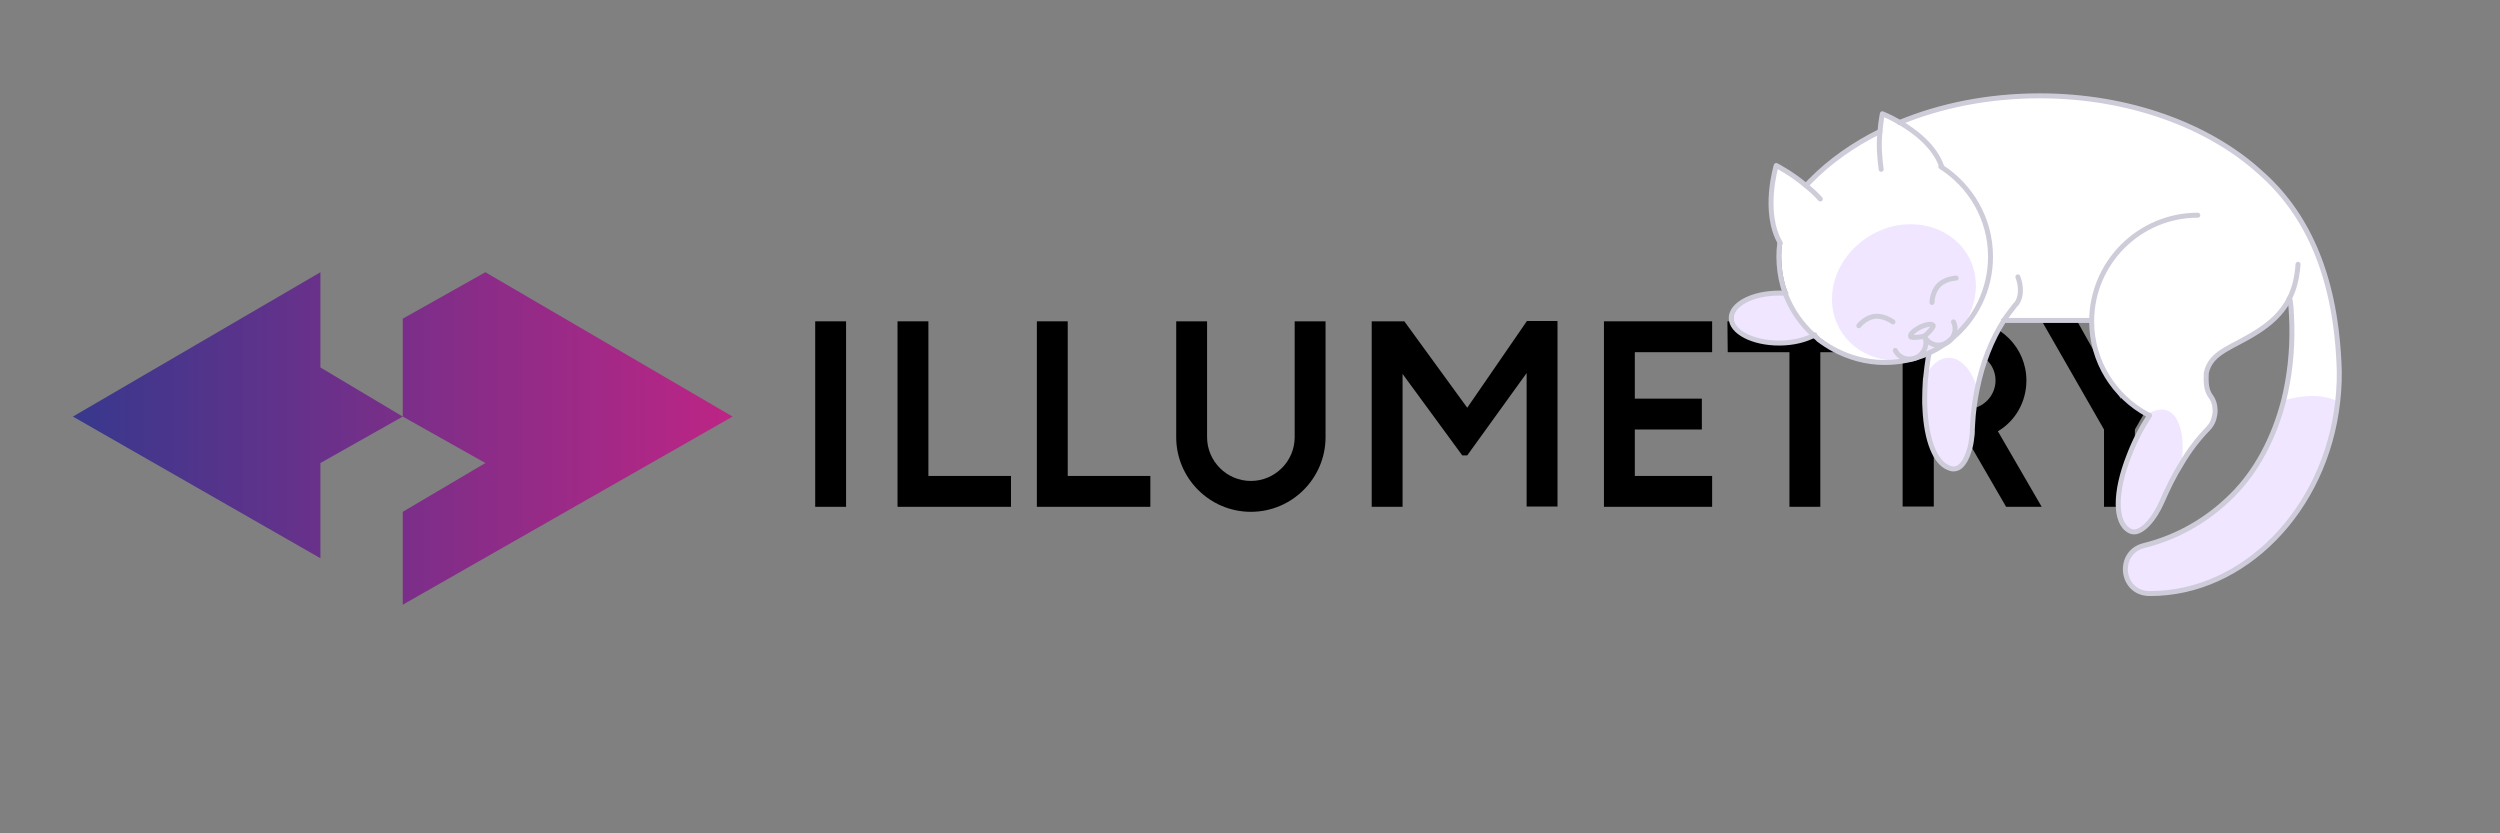 <?xml version="1.0" encoding="UTF-8"?> <svg xmlns="http://www.w3.org/2000/svg" xmlns:xlink="http://www.w3.org/1999/xlink" version="1.1" id="Layer_1" x="0px" y="0px" viewBox="0 0 850.4 283.5" style="enable-background:new 0 0 850.4 283.5;" xml:space="preserve"><rect x="0" y="0" width="850.4" height="283.5" fill="#808080" stroke="none"/> <style type="text/css"> .st0{fill:url(#SVGID_1_);} .st1{fill:url(#SVGID_00000054976954335786260150000003345666754208288674_);} .st2{fill:#FFFFFF;} .st3{opacity:0.1;fill:#6B00FF;enable-background:new ;} .st4{fill:none;stroke:#CECCD9;stroke-width:1.693;stroke-linecap:round;stroke-linejoin:round;stroke-miterlimit:10;} </style> <g> <linearGradient id="SVGID_1_" gradientUnits="userSpaceOnUse" x1="24.836" y1="219.607" x2="247.102" y2="219.607" gradientTransform="matrix(1 0 0 1 0 -70.425)"> <stop offset="0" style="stop-color:#37388D"></stop> <stop offset="1" style="stop-color:#BC2585"></stop> </linearGradient> <polygon class="st0" points="137,174.1 137,205.7 249.2,141.7 165.1,92.6 137,108.4 137,141.7 165.1,157.5 "></polygon> <linearGradient id="SVGID_00000148661620680199634620000011159634754434065842_" gradientUnits="userSpaceOnUse" x1="24.836" y1="211.708" x2="247.102" y2="211.708" gradientTransform="matrix(1 0 0 1 0 -70.425)"> <stop offset="0" style="stop-color:#37388D"></stop> <stop offset="1" style="stop-color:#BC2585"></stop> </linearGradient> <polygon style="fill:url(#SVGID_00000148661620680199634620000011159634754434065842_);" points="109,189.9 109,157.5 137,141.7 109,125 109,92.6 24.8,141.7 "></polygon> </g> <g> <path d="M277.3,109.3h10.5v63.1h-10.5V109.3z"></path> <path d="M305.3,109.3h10.5v52.6h28.1v10.5h-38.6V109.3z"></path> <path d="M352.7,109.3h10.5v52.6h28.1v10.5h-38.6V109.3z"></path> <path d="M466.7,109.3h11l21.4,29.4l20.3-29.5h10.4v63.1h-10.5v-45.4l-20.2,28h-1.7l-20.3-27.7v45.2h-10.5v-63.1H466.7z"></path> <path d="M545.6,109.3h36.8v10.5h-26.3v15.8h22.8v10.5h-22.8v15.8h26.3v10.5h-36.8V109.3z"></path> <path d="M587.6,109.3h52.6v10.5h-21v52.6h-10.5v-52.6h-21L587.6,109.3L587.6,109.3z"></path> <path d="M726.2,146.1v26.3h-10.5v-26.3l-21.1-36.8h12l14.8,26.4l14.6-26.4h11.4L726.2,146.1z"></path> <path d="M440.4,109.3v39.4c0,8.2-6.7,14.9-14.9,14.9s-14.9-6.7-14.9-14.9v-39.4h-10.5v39.4c0,14,11.4,25.4,25.4,25.4 s25.4-11.4,25.4-25.4v-39.4H440.4z"></path> <path d="M679.6,146.7c5.9-3.5,9.7-9.9,9.7-17.3c0-11.1-9-20.2-20.2-20.2h-21.9v63.1h10.6v-22.7h11.4l13.2,22.8h12.1L679.6,146.7z M669.2,139.1h-11.4v-19.3c0,0,9.3,0,11.4,0c5.3,0,9.6,4.3,9.6,9.6C678.8,134.7,674.5,139.1,669.2,139.1z"></path> </g> <g> <g id="XMLID_00000096060190774945113310000009060775548339722159_"> <g> <path class="st2" d="M795.6,127c0,2.9-0.1,5.7-0.4,8.4c0,0.4-0.1,0.8-0.1,1.3c0,0.5-0.1,0.9-0.2,1.4c0,0.1,0,0.2,0,0.3 c-0.1,0.5-0.2,1-0.2,1.5c0,0.1,0,0.1,0,0.2c-0.1,0.5-0.2,1.1-0.3,1.6c-0.2,1.3-0.5,2.5-0.7,3.7c-0.2,0.9-0.4,1.8-0.7,2.7 c-0.1,0.3-0.1,0.4-0.2,0.7c-0.2,0.8-0.4,1.7-0.7,2.5c-0.5,1.7-1.1,3.5-1.7,5.1c-0.4,1-0.8,2-1.2,3c-0.5,1.3-1.1,2.5-1.7,3.7 c-0.3,0.8-0.8,1.4-1.1,2.2c-0.5,0.9-1,1.9-1.5,2.8c-0.3,0.5-0.5,0.9-0.9,1.3c-1.1,1.9-2.3,3.6-3.5,5.2c-0.6,0.8-1.3,1.7-1.9,2.5 c-1.6,2-3.3,4-5.1,5.8c-0.7,0.8-1.4,1.4-2.2,2.1c-1.1,1-2.3,2-3.4,3c-0.8,0.7-1.5,1.3-2.4,1.9c-0.8,0.6-1.6,1.2-2.5,1.7 c-0.4,0.3-0.8,0.6-1.3,0.8c-1.3,0.8-2.5,1.5-3.8,2.3c-0.9,0.5-1.8,0.9-2.6,1.3c-0.9,0.4-1.8,0.8-2.7,1.2 c-4.6,1.9-9.4,3.3-14.2,3.9c-0.1,0-0.1,0-0.2,0c-0.9,0.1-1.7,0.2-2.6,0.3c-0.5,0-1,0.1-1.5,0.1c-1,0-2,0.1-3,0.1h-0.4 c-1.6,0-3-0.4-4.1-1.1c0,0-0.1-0.1-0.1-0.1c-0.5-0.3-1-0.6-1.4-1c-0.4-0.4-0.8-0.9-1-1.3c-0.1-0.2-0.3-0.4-0.4-0.7 c-0.1-0.1-0.1-0.2-0.2-0.3c-0.3-0.7-0.5-1.3-0.7-2c-0.1-0.2-0.1-0.5-0.1-0.7c0,0,0,0,0-0.1c0-0.2,0-0.3,0-0.5 c0-0.8,0-1.5,0.2-2.3c0.3-1.2,0.8-2.3,1.4-3.2c0.3-0.4,0.6-0.8,1-1.1c0.2-0.2,0.4-0.3,0.6-0.5c0.8-0.6,1.9-1.1,3-1.4 c5.7-1.4,11.5-3.6,17.2-7c0.7-0.3,1.3-0.8,1.9-1.2c1.9-1.2,3.8-2.5,5.7-4.1c0.6-0.5,1.3-1,1.9-1.5c1.2-1,2.4-2.2,3.6-3.4 c1.5-1.5,3-3.2,4.4-4.9c4.2-5.2,7.5-11.3,10.1-18c0.6-1.5,1.1-3,1.6-4.5c0.5-1.5,0.9-3.1,1.4-4.7c0-0.1,0-0.1,0.1-0.2 c2-8,3-16.5,2.7-25.3c-0.2-8.2-0.7-9.1-0.9-9.1c0,0,0,0,0,0c0,0,0,0.1,0,0.1c-2.2,4.2-5.7,7.7-10.4,10.8 c-8.5,5.6-16.1,6.9-17.7,14.2c-0.2,3.8,0.1,6,1.4,7.9c1.1,1.4,1.6,3.2,1.6,5c0,1-0.2,2-0.5,3c-0.4,1.2-1.1,2.3-2,3.1 c-3.4,3.5-6.4,7.5-9.1,12c-1.2,2-2.4,4.1-3.5,6.2c-1.1,2.1-2.1,4.4-3.1,6.7c-1.7,3.7-4.1,7.4-6.6,9.1c-1,0.7-2,1.1-3,1.1 c-0.5,0-0.9-0.1-1.4-0.3c0,0-0.1,0-0.1,0c-0.5-0.2-0.9-0.6-1.3-0.9c-0.1-0.1-0.2-0.2-0.3-0.4c0,0,0,0,0,0c0,0-0.1-0.1-0.1-0.2 c-0.3-0.3-0.6-0.8-0.8-1.3c-0.2-0.6-0.5-1.2-0.7-1.8c-0.1-0.4-0.2-0.9-0.3-1.3c-0.1-0.2-0.1-0.6-0.2-0.8c-0.2-1.5-0.2-3.2,0-5.1 c0-0.3,0.1-0.6,0.1-0.9c0.1-0.7,0.2-1.3,0.2-1.9c0.3-2,0.8-4.2,1.5-6.4c0.4-1.5,1-3,1.6-4.6c0.3-0.6,0.5-1.3,0.8-1.9 c1.8-4.2,3.9-8.2,6.3-11.8c-0.1,0-0.1-0.1-0.2-0.1l0,0c-0.1-0.1-0.3-0.2-0.4-0.2c-2.2-1.2-4.2-2.6-6.1-4.2 c-0.3-0.3-0.6-0.5-0.9-0.8c-0.3-0.3-0.6-0.5-0.9-0.8c-6.8-6.6-11-15.8-11-26h-29.8c-2,3.2-3.9,6.8-5.3,10.6 c-1.5,3.9-2.7,8-3.6,12.4c-0.4,2.3-0.8,4.6-1.1,7c-0.1,0.6-0.2,1.2-0.2,1.8c-0.2,1.8-0.3,3.6-0.4,5.4c-0.1,1.3-0.2,2.5-0.3,3.7 c-0.2,1.6-0.7,3.1-1.1,4.6c-0.1,0.3-0.2,0.7-0.4,1c-0.3,0.6-0.6,1.2-0.9,1.7c-0.3,0.5-0.8,1-1.1,1.3c-0.2,0.2-0.3,0.2-0.5,0.3 c-0.3,0.2-0.5,0.2-0.8,0.4c-0.3,0.2-0.7,0.2-1,0.2h-0.3c-0.6-0.1-1.1-0.2-1.6-0.4l-0.4-0.2c0,0-0.1,0-0.2-0.1 c-0.3-0.1-0.5-0.3-0.8-0.5c-0.2-0.2-0.4-0.3-0.6-0.5c-0.2-0.2-0.3-0.3-0.4-0.4c-0.2-0.3-0.6-0.7-0.8-1c-0.3-0.3-0.5-0.8-0.8-1.2 c-0.2-0.4-0.5-0.8-0.8-1.3c-0.2-0.4-0.4-0.9-0.6-1.3c-0.2-0.3-0.2-0.7-0.4-1c-1.4-4.1-2.3-9.7-2.3-15.9c0-1.3,0-2.5,0.1-3.8 c0-0.6,0.1-1.3,0.1-1.9c0.1-0.6,0.1-1.3,0.2-1.9c0.1-0.5,0.1-0.9,0.2-1.4c0.2-1.8,0.5-3.6,0.9-5.4c-0.2,0.1-0.4,0.2-0.6,0.2 c0.1-0.5,0.2-0.9,0.3-1.4c-2.3,1-4.7,1.7-7,2c-2.5,0.6-5.1,0.9-7.8,0.9c-6.3,0-12.2-1.6-17.4-4.5c-1.6-0.9-3.1-1.9-4.6-3.1 c-0.5-0.4-1-0.8-1.5-1.3c0,0-0.1,0-0.1,0.1c-0.6,0.3-1.1,0.5-1.7,0.9c-0.4,0.2-0.8,0.3-1.4,0.5c-0.5,0.2-0.9,0.3-1.4,0.4 c-0.5,0.2-1,0.2-1.5,0.3c-0.2,0.1-0.5,0.1-0.8,0.2c-0.5,0.1-1.1,0.2-1.7,0.3c-1.1,0.2-2.3,0.2-3.5,0.2h-0.8 c-0.6,0-1.1-0.1-1.7-0.1c-1.1-0.1-2.1-0.2-3.1-0.4c-0.8-0.2-1.4-0.3-2.2-0.5c-0.4-0.2-0.9-0.2-1.3-0.4c-1.8-0.7-3.4-1.5-4.6-2.5 c-0.3-0.2-0.6-0.5-0.8-0.7c0,0,0,0,0,0c-0.3-0.3-0.5-0.6-0.7-0.9c-0.1-0.2-0.2-0.2-0.3-0.4c-0.2-0.3-0.2-0.5-0.4-0.8 c-0.1-0.2-0.2-0.6-0.2-0.9c-0.1-0.2-0.1-0.6-0.1-0.8c0-0.6,0.1-1.2,0.3-1.7c0.1-0.2,0.3-0.6,0.4-0.8c0.2-0.3,0.3-0.5,0.5-0.8 c0.2-0.3,0.4-0.5,0.7-0.8c0.4-0.3,0.8-0.7,1.3-1c3-2.1,7.7-3.5,13.1-3.5c0.6,0,1.3,0,1.9,0h0.1c0.1,0,0.2,0,0.3,0 c-0.3-0.8-0.6-1.7-0.9-2.5c-0.9-3.2-1.4-6.6-1.4-10.1c0-1.5,0.1-3,0.2-4.5c-2.7-4.4-3.5-9.7-3.5-14.3c0-2.1,0.2-4.2,0.4-5.9 c0.1-0.8,0.2-1.6,0.4-2.3c0.1-0.3,0.1-0.7,0.2-1c0.1-0.2,0.1-0.5,0.2-0.7c0.1-0.4,0.2-0.7,0.2-1c0-0.2,0.1-0.3,0.1-0.5 c0.1-0.2,0.1-0.4,0.1-0.5c0-0.2,0.1-0.3,0.1-0.4c0-0.1,0-0.2,0-0.2s0,0,0.1,0c0,0,0.1,0,0.2,0.1c0.1,0,0.2,0.1,0.3,0.2 c1.4,0.7,5.4,3,9.6,6.4c1-1.2,1.7-1.8,1.7-1.8c6.4-6.4,14.3-12,23.4-16.5c0.2-3.6,0.8-6,0.8-6s0,0,0.1,0c0.4,0.2,2.9,1.2,5.9,2.9 c0,0,0.1,0,0.1-0.1c13.9-5.7,30.2-9,47.5-9c30.5,0,57.7,10.2,75,26l0.1,0.1c15.3,13.4,25.2,33.8,26.7,64.2c0,0.6,0.1,1.1,0.1,1.7 C795.6,125.3,795.6,126.1,795.6,127z"></path> </g> </g> <path class="st3" d="M795.1,136.5c-4.1,37.1-32.1,65.3-63.7,65.3h-0.4c-9.7-0.1-11.2-13.9-1.9-16.3c10.1-2.5,20.7-7.7,30.2-17.2 c8.2-8.2,14.1-19.4,17.4-32.1C784,134.2,790.3,134.1,795.1,136.5z"></path> <path class="st3" d="M672.6,132.1c-0.9,4.5-1.5,9.2-1.7,14.1c-0.3,6.6-2.6,13.6-6.6,13.2c-6-0.5-9.7-10.4-9.7-23.8 c0-2.6,0.1-5.1,0.3-7.6c2-3.9,4.8-6.3,8-6.3C667.1,121.7,670.7,125.9,672.6,132.1z"></path> <path class="st3" d="M617.4,114.1c-3,1.7-7.3,2.8-12.1,2.8c-9.1,0-16.3-3.8-16.3-8.5c0-4.7,7.3-8.5,16.3-8.5c0.8,0,1.5,0,2.3,0.1 C609.6,105.3,613,110.2,617.4,114.1z"></path> <path class="st3" d="M742,157.7c-2.5,4-4.6,8.3-6.6,12.9c-2.6,6-7.4,11.7-10.9,9.9c-5.3-2.7-5.2-13.2-0.3-25.6 c1.9-5,4.3-9.6,7-13.7c-0.3-0.1-0.4-0.3-0.7-0.3c2.2-1.4,4.4-1.9,6.3-1.4C741.5,140.9,743.4,148.6,742,157.7z"></path> <path class="st3" d="M664.1,115.1c-1.6,1.5-3.3,2.8-5.2,3.9c-0.9,0.5-1.8,1-2.8,1.4c-2.3,1-4.7,1.7-7,2 c-9.4,1.4-18.6-2.4-23.2-10.3c-6.2-10.8-1.5-25.1,10.5-32.1c12-7,26.8-3.8,33,6.9C674.6,95.9,672.1,107.5,664.1,115.1z"></path> <g> <path class="st4" d="M646.1,41.7c14-5.8,30.3-9.1,47.7-9.1c30.5,0,57.6,10.2,75,26l0.1,0.1c15.3,13.4,25.2,33.8,26.7,64.2 c0.3,4.7,0.1,9.3-0.4,13.7c-4.1,37.1-32.1,65.3-63.7,65.3c-0.2,0-0.3,0-0.4,0c-9.7-0.1-11.2-13.9-1.9-16.3 c10.1-2.5,20.7-7.7,30.2-17.2c8.2-8.2,14.1-19.4,17.4-32.1c2-8,3-16.7,2.8-25.6c-0.3-10.4-0.9-9.1-0.9-9.1"></path> <path class="st4" d="M639.5,44.7L639.5,44.7c-9.1,4.5-17.1,10.2-23.4,16.6c0,0-0.7,0.6-1.7,1.8"></path> <path class="st4" d="M605.4,82.8c-0.2,1.5-0.3,3-0.3,4.5c0,3.5,0.5,6.9,1.4,10.1c0.2,0.8,0.5,1.6,0.8,2.4c0,0,0,0.1,0,0.1v0 c0,0.1,0.1,0.2,0.1,0.3c2.1,5.4,5.4,10.1,9.6,13.9c0,0,0,0,0.1,0.1c0,0,0,0,0,0c0.1,0.1,0.2,0.2,0.4,0.3c0.4,0.3,0.8,0.6,1.1,1 c1.6,1.2,3.3,2.3,5.1,3.3c5.2,2.8,11.1,4.5,17.4,4.5c2.7,0,5.3-0.3,7.8-0.8c0.4-0.1,0.9-0.2,1.3-0.3c0.4-0.1,0.8-0.2,1.1-0.3 c1.6-0.5,3.2-1,4.6-1.7c2-0.9,4-2,5.8-3.3c0.6-0.4,1.2-0.8,1.7-1.3c0.2-0.1,0.3-0.2,0.5-0.4c8.1-6.6,13.2-16.7,13.2-27.9 c0-12.9-6.8-24.2-16.9-30.6"></path> <path class="st4" d="M607.5,99.8c-0.8-0.1-1.5-0.1-2.3-0.1c-9.1,0-16.3,3.8-16.3,8.5c0,4.7,7.3,8.5,16.3,8.5 c4.7,0,9.1-1.1,12.1-2.8"></path> <path class="st4" d="M686.4,94.2c1.3,3.4,1.1,6.8-0.3,8.9c-0.3,0.3-0.8,0.9-0.8,0.9c-1.2,1.6-2.5,3.2-3.7,5c0,0,0,0,0,0.1 c-4.1,6.4-7.2,14.2-9,23c-0.8,3.9-1.4,8-1.6,12.3c0,0.6-0.1,1.2-0.1,1.8c0,0.2,0,0.4,0,0.6c0,1-0.2,2-0.3,2.9c0,0,0,0,0,0.1 c-0.2,1.6-0.6,3-1.1,4.4c-0.1,0.2-0.1,0.4-0.2,0.6c-0.4,0.9-0.8,1.8-1.3,2.5c-1,1.5-2.2,2.3-3.7,2.2c-0.5,0-1-0.2-1.5-0.4 c-4.6-1.8-7.5-9.5-8-19.9c-0.1-1.2-0.1-2.4-0.1-3.6c0-2,0.1-3.9,0.2-5.8c0-0.6,0.1-1.2,0.2-1.8c0,0,0-0.1,0-0.1 c0.2-2.1,0.5-4.2,0.8-6.2c0.1-0.5,0.2-0.9,0.3-1.4c0-0.1,0-0.2,0.1-0.3"></path> <path class="st4" d="M657.6,110.7c0.3,0.8-3,3.7-3,3.7s-4.4,0.8-4.7,0.1c-0.3-0.7,1.1-2.1,3.2-3.2 C655.2,110.3,657.2,110,657.6,110.7z"></path> <path class="st4" d="M639.9,57.6c-0.3-2.2-0.5-4.3-0.6-6.4c-0.1-2.4,0-4.7,0.2-6.5c0.3-3.6,0.8-6,0.8-6s2.6,1,6,3 c5,2.9,11.8,8,14.2,15"></path> <path class="st4" d="M619.2,67.7c-1.5-1.7-3.2-3.2-4.8-4.5c-5.2-4.4-10.2-6.9-10.2-6.9s-4.8,15.8,1.4,26.4l0,0"></path> <line class="st4" x1="711.3" y1="109" x2="681.5" y2="109"></line> <path class="st4" d="M657.2,102.9c0,0,0-3.6,2.3-5.9c2.3-2.3,5.9-2.4,5.9-2.4"></path> <path class="st4" d="M643.9,109.5c0,0-2.9-2.2-6.1-1.9c-3.2,0.3-5.5,3.2-5.5,3.2"></path> <path class="st4" d="M664.5,109.5c1.3,2.7,0.2,5.9-2.6,7.3c-2.8,1.4-6,0.3-7.3-2.4"></path> <path class="st4" d="M644.7,119.2c1.3,2.7,4.6,3.7,7.3,2.4c2.7-1.4,3.9-4.6,2.6-7.3"></path> <path class="st4" d="M781.7,89.9c-0.7,10.6-5,17.2-13.5,22.7c-8.5,5.6-16.1,6.9-17.7,14.2c-0.2,3.8,0.1,6,1.4,7.9 c1.1,1.4,1.6,3.2,1.6,5c0,1-0.2,1.9-0.5,3c-0.4,1.2-1.1,2.3-1.9,3.1c-3.4,3.5-6.4,7.4-9.1,12c-2.5,4-4.6,8.3-6.6,12.9 c-2.6,6-7.4,11.7-10.9,9.9c-5.3-2.7-5.2-13.2-0.3-25.6c1.9-5,4.3-9.6,7-13.7c-0.3-0.1-0.4-0.3-0.7-0.3c-11.3-6.1-19-18-19-31.7 c0-19.9,16.2-36.1,36.1-36.1"></path> </g> </g> </svg> 